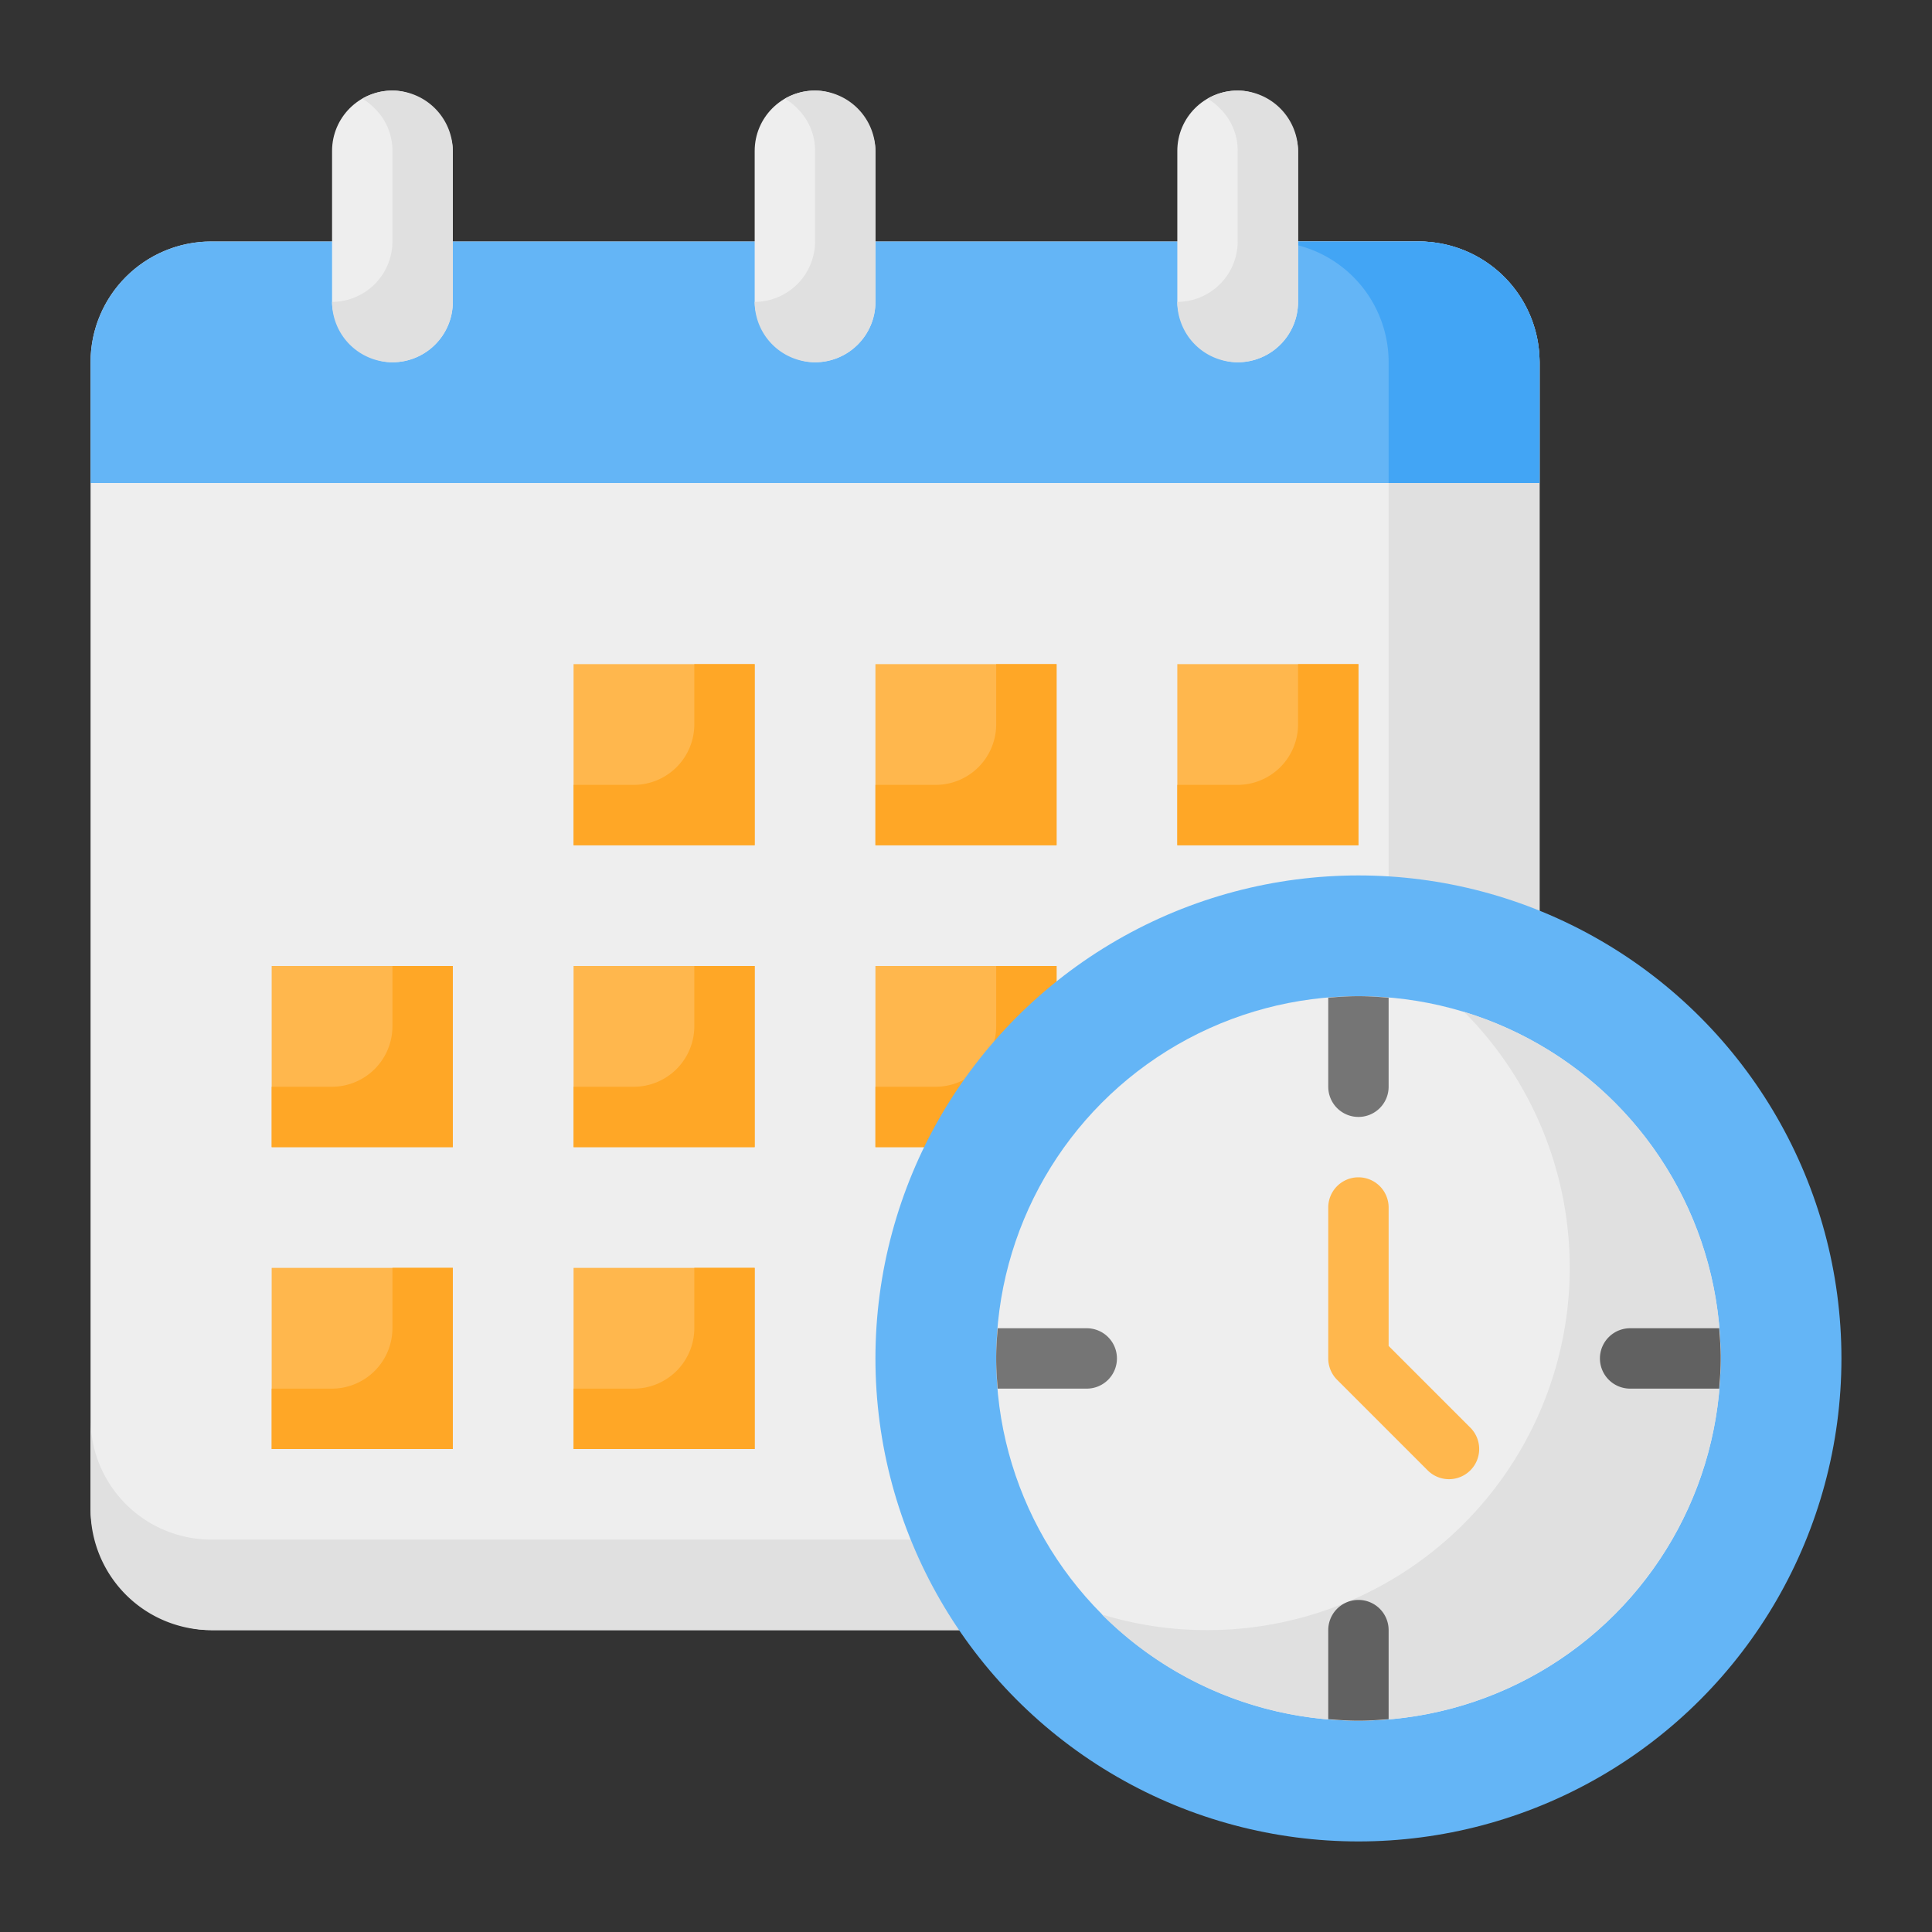 <svg height="512" viewBox="0 0 64 64" width="512" xmlns="http://www.w3.org/2000/svg"><rect x="0" y="0" width="64" height="64" fill="#333333" stroke="none"/><g id="_04-Schedule" data-name="04-Schedule"><rect fill="#eee" height="46" rx="4" width="48" x="3" y="8"/><path d="m51 12v38a3.999 3.999 0 0 1 -4 4h-40a3.999 3.999 0 0 1 -4-4v-3a3.999 3.999 0 0 0 4 4h35a3.999 3.999 0 0 0 4-4v-35a3.999 3.999 0 0 0 -4-4h5a3.999 3.999 0 0 1 4 4z" fill="#e0e0e0"/><path d="m51 12v4h-48v-4a3.999 3.999 0 0 1 4-4h40a3.999 3.999 0 0 1 4 4z" fill="#64b5f6"/><path d="m51 12v4h-5v-4a3.999 3.999 0 0 0 -4-4h5a3.999 3.999 0 0 1 4 4z" fill="#42a5f5"/><rect fill="#eee" height="9" rx="2" width="4" x="11" y="3"/><path d="m15 5v5a2 2 0 0 1 -4 0 2.006 2.006 0 0 0 2-2v-3a1.955 1.955 0 0 0 -.59-1.41 1.811 1.811 0 0 0 -.41-.32 1.994 1.994 0 0 1 1-.27 2.015 2.015 0 0 1 2 2z" fill="#e0e0e0"/><rect fill="#eee" height="9" rx="2" width="4" x="25" y="3"/><rect fill="#eee" height="9" rx="2" width="4" x="39" y="3"/><path d="m19 22h6v6h-6z" fill="#ffb74d"/><path d="m29 22h6v6h-6z" fill="#ffb74d"/><path d="m29 32h6v6h-6z" fill="#ffb74d"/><path d="m39 22h6v6h-6z" fill="#ffb74d"/><path d="m9 32h6v6h-6z" fill="#ffb74d"/><path d="m15 32v6h-6v-2h2a2.006 2.006 0 0 0 2-2v-2z" fill="#ffa726"/><path d="m19 32h6v6h-6z" fill="#ffb74d"/><path d="m35 32v6h-6v-2h2a2.006 2.006 0 0 0 2-2v-2z" fill="#ffa726"/><path d="m9 42h6v6h-6z" fill="#ffb74d"/><path d="m19 42h6v6h-6z" fill="#ffb74d"/><circle cx="45" cy="45" fill="#64b5f6" r="16"/><circle cx="45" cy="45" fill="#eee" r="12"/><path d="m57 45a12.007 12.007 0 0 1 -20.5 8.48 11.854 11.854 0 0 0 3.5.52 12.007 12.007 0 0 0 8.5-20.48 12.005 12.005 0 0 1 8.5 11.48z" fill="#e0e0e0"/><path d="m56.95 44h-2.95a1 1 0 0 0 0 2h2.95c.027-.331.05-.662.05-1s-.023-.669-.05-1z" fill="#616161"/><path d="m37 45a1.0 1 0 0 0 -1-1h-2.95c-.027.331-.05.662-.05 1s.023.669.05 1h2.95a1.0 1 0 0 0 1-1z" fill="#757575"/><path d="m45 37a1.0 1 0 0 0 1-1v-2.95c-.331-.027-.662-.05-1-.05s-.669.023-1 .05v2.95a1.0 1 0 0 0 1 1z" fill="#757575"/><path d="m46 56.95v-2.95a1 1 0 0 0 -2 0v2.95c.331.027.662.05 1 .05s.669-.023 1-.05z" fill="#616161"/><path d="m48 49a.997.997 0 0 1 -.707-.293l-3-3a1 1 0 0 1 -.293-.707v-5a1 1 0 0 1 2 0v4.586l2.707 2.707a1 1 0 0 1 -.707 1.707z" fill="#ffb74d"/><g fill="#ffa726"><path d="m25 32v6h-6v-2h2a2.006 2.006 0 0 0 2-2v-2z"/><path d="m25 22v6h-6v-2h2a2.006 2.006 0 0 0 2-2v-2z"/><path d="m35 22v6h-6v-2h2a2.006 2.006 0 0 0 2-2v-2z"/><path d="m45 22v6h-6v-2h2a2.006 2.006 0 0 0 2-2v-2z"/><path d="m15 42v6h-6v-2h2a2.006 2.006 0 0 0 2-2v-2z"/><path d="m25 42v6h-6v-2h2a2.006 2.006 0 0 0 2-2v-2z"/></g><path d="m29 5v5a2 2 0 0 1 -4 0 2.006 2.006 0 0 0 2-2v-3a1.955 1.955 0 0 0 -.59-1.41 1.811 1.811 0 0 0 -.41-.32 1.994 1.994 0 0 1 1-.27 2.015 2.015 0 0 1 2 2z" fill="#e0e0e0"/><path d="m43 5v5a2 2 0 0 1 -4 0 2.006 2.006 0 0 0 2-2v-3a1.955 1.955 0 0 0 -.59-1.41 1.811 1.811 0 0 0 -.41-.32 1.994 1.994 0 0 1 1-.27 2.015 2.015 0 0 1 2 2z" fill="#e0e0e0"/></g></svg>